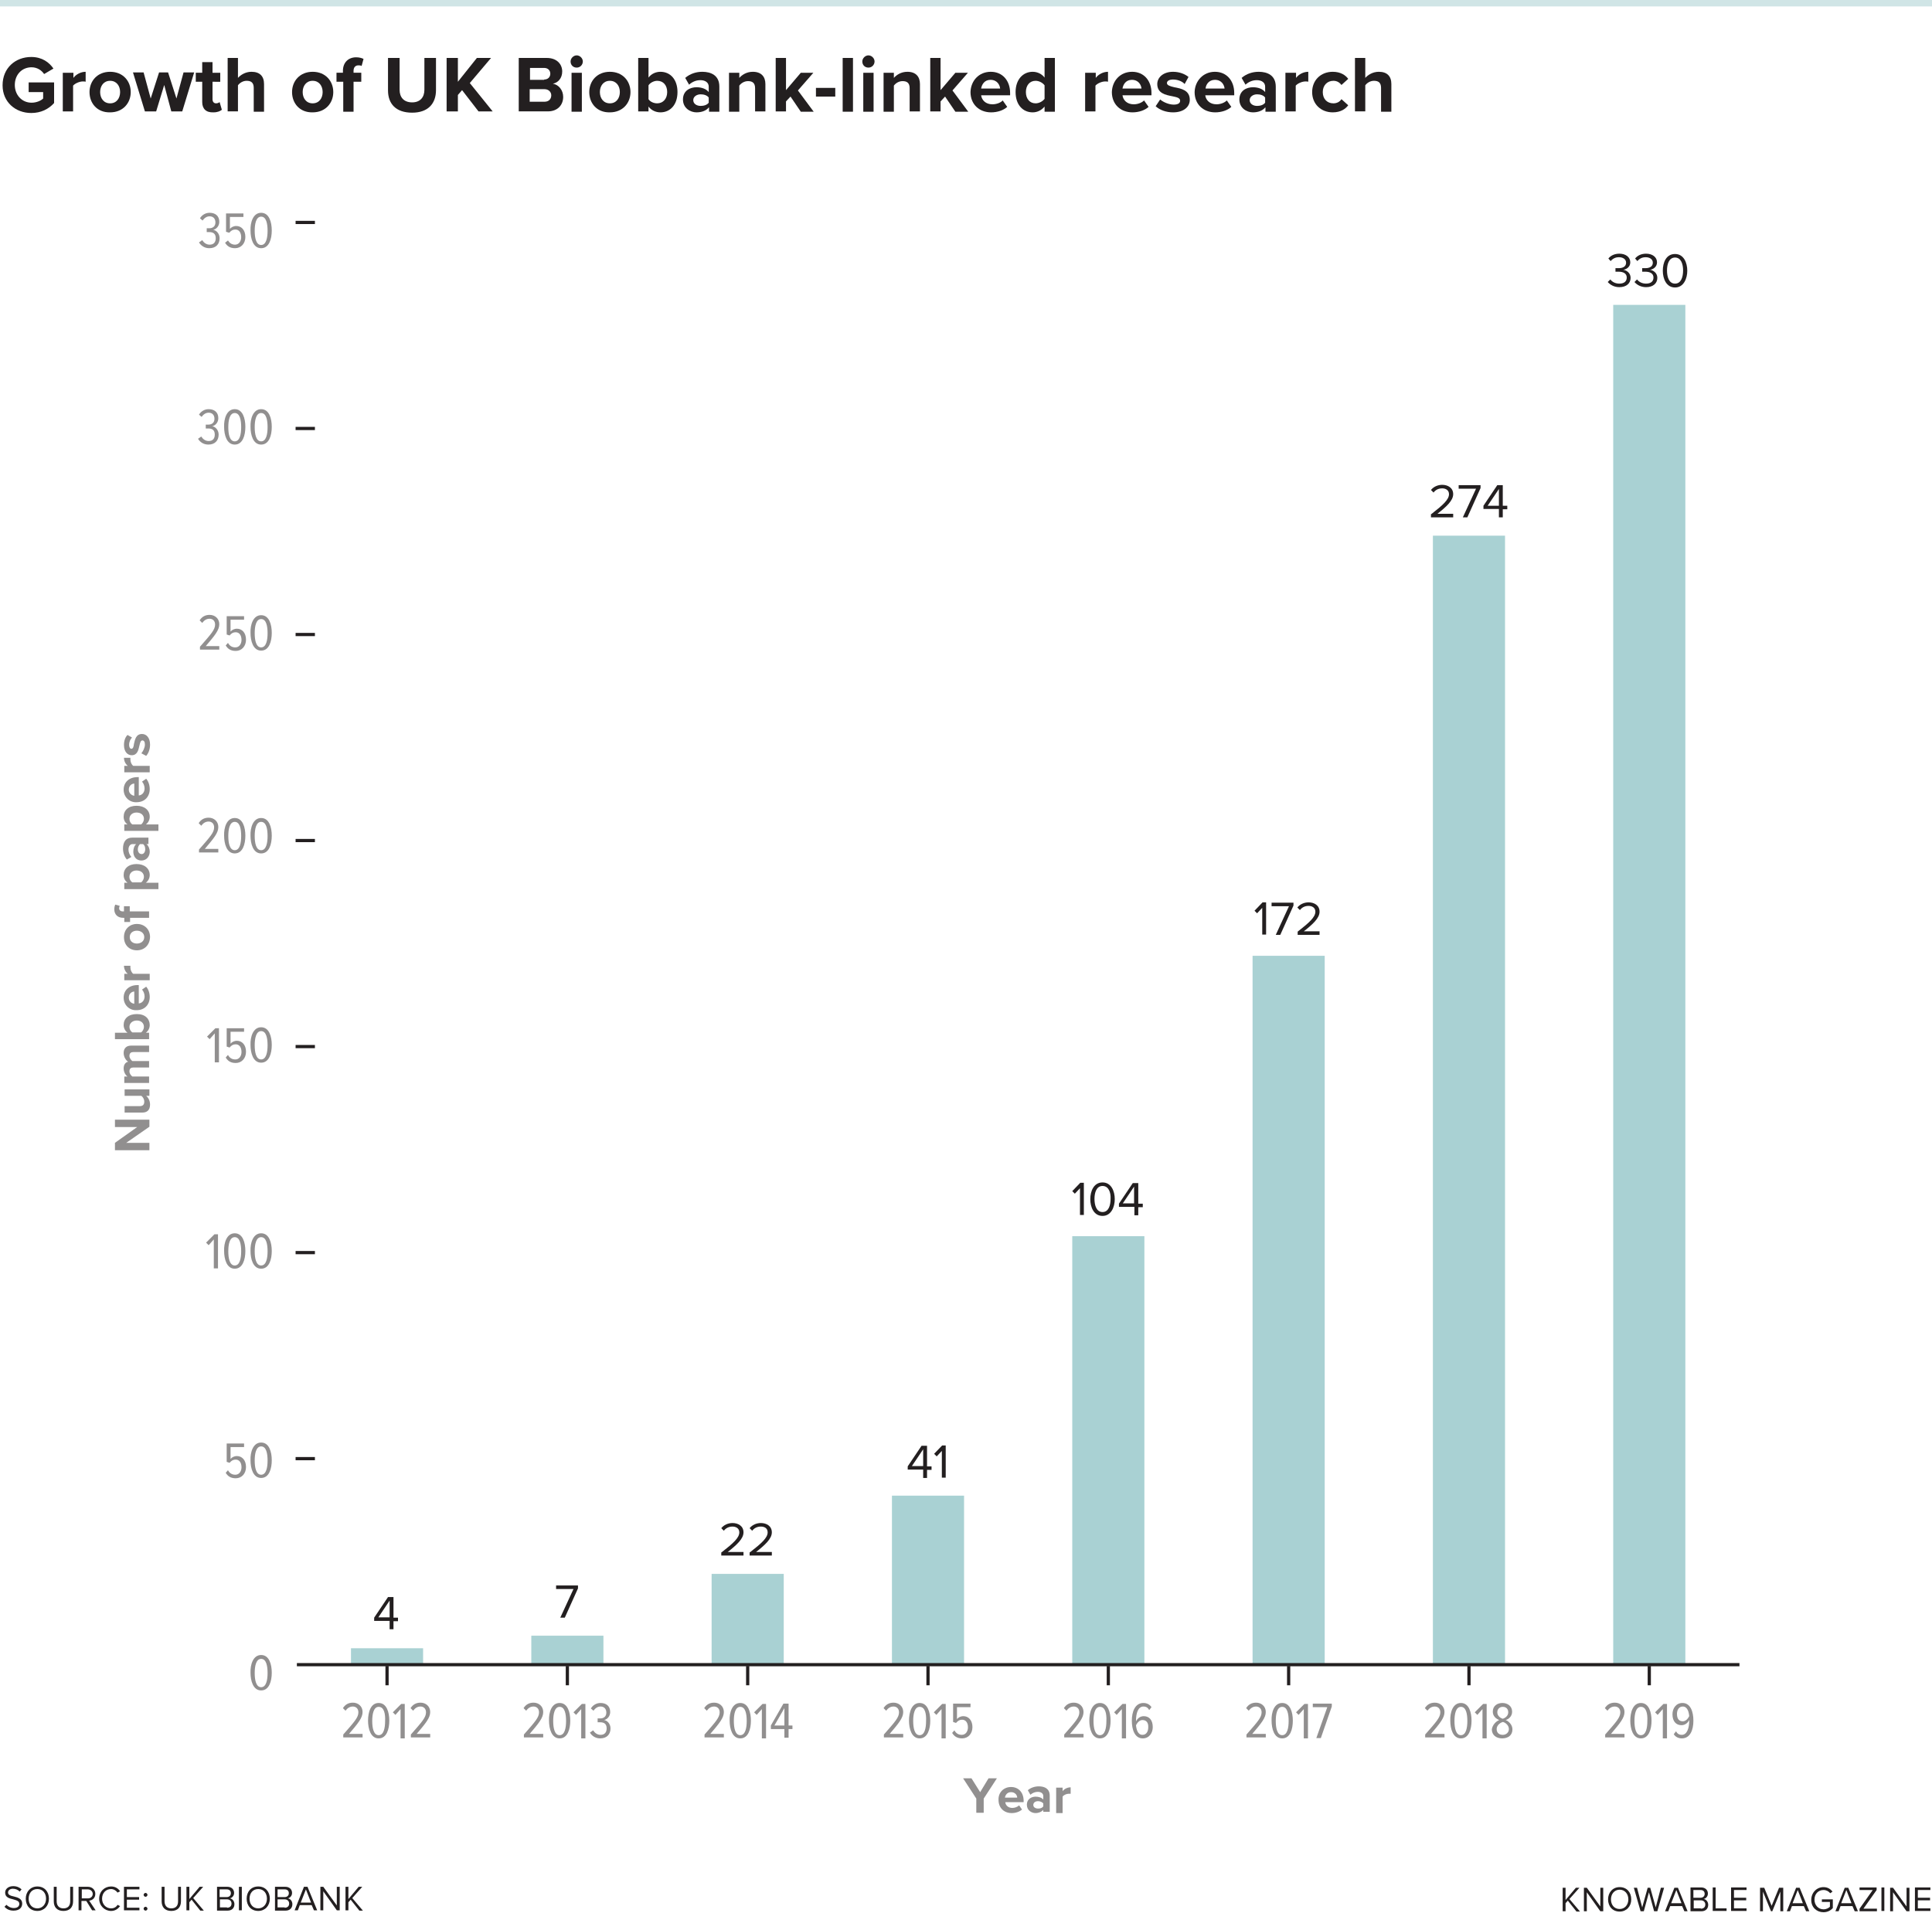 <?xml version="1.0" encoding="utf-8"?>
<!-- Generator: Adobe Illustrator 23.0.4, SVG Export Plug-In . SVG Version: 6.00 Build 0)  -->
<svg version="1.1" xmlns="http://www.w3.org/2000/svg" xmlns:xlink="http://www.w3.org/1999/xlink" x="0px" y="0px"
	 viewBox="0 0 600 594.2" style="enable-background:new 0 0 600 594.2;" xml:space="preserve">
<style type="text/css">
	.st0{fill:none;stroke:#231F20;stroke-miterlimit:10;}
	.st1{fill:#A9D1D3;}
	.st2{fill:#231F20;}
	.st3{fill:none;stroke:#D0E5E6;stroke-width:2;stroke-miterlimit:10;}
	.st4{fill:#918F8F;}
</style>
<g id="image">
	<g>
		<line class="st0" x1="120.2" y1="523.5" x2="120.2" y2="517.5"/>
		<line class="st0" x1="176.2" y1="523.5" x2="176.2" y2="517.5"/>
		<line class="st0" x1="232.2" y1="523.5" x2="232.2" y2="517.5"/>
		<line class="st0" x1="288.2" y1="523.5" x2="288.2" y2="517.5"/>
		<line class="st0" x1="344.2" y1="523.5" x2="344.2" y2="517.5"/>
		<line class="st0" x1="400.2" y1="523.5" x2="400.2" y2="517.5"/>
		<line class="st0" x1="456.2" y1="523.5" x2="456.2" y2="517.5"/>
		<line class="st0" x1="512.2" y1="523.5" x2="512.2" y2="517.5"/>
	</g>
	<g>
		<line class="st0" x1="91.8" y1="453.1" x2="97.8" y2="453.1"/>
		<line class="st0" x1="91.8" y1="389.1" x2="97.8" y2="389.1"/>
		<line class="st0" x1="91.8" y1="325.1" x2="97.8" y2="325.1"/>
		<line class="st0" x1="91.8" y1="261.1" x2="97.8" y2="261.1"/>
		<line class="st0" x1="91.8" y1="197.1" x2="97.8" y2="197.1"/>
		<line class="st0" x1="91.8" y1="133.1" x2="97.8" y2="133.1"/>
		<line class="st0" x1="91.8" y1="69.1" x2="97.8" y2="69.1"/>
	</g>
	<rect x="109" y="512" class="st1" width="22.4" height="5.1"/>
	<rect x="165" y="508.1" class="st1" width="22.4" height="9"/>
	<rect x="221" y="488.9" class="st1" width="22.4" height="28.2"/>
	<rect x="277" y="464.6" class="st1" width="22.4" height="52.5"/>
	<rect x="333" y="384" class="st1" width="22.4" height="133.1"/>
	<rect x="389" y="296.9" class="st1" width="22.4" height="220.2"/>
	<rect x="445" y="166.4" class="st1" width="22.4" height="350.7"/>
	<rect x="501" y="94.7" class="st1" width="22.4" height="422.4"/>
	<line class="st0" x1="92.2" y1="517.1" x2="540.2" y2="517.1"/>
</g>
<g id="text">
	<g>
		<path class="st2" d="M9.7,17.7c3.4,0,5.6,1.7,6.9,3.6L13.7,23c-0.8-1.2-2.2-2.1-3.9-2.1c-3,0-5.2,2.3-5.2,5.5
			c0,3.1,2.2,5.5,5.2,5.5c1.5,0,2.9-0.6,3.6-1.3v-2H8.9v-3h7.9v6.4c-1.7,1.9-4.1,3.1-7.1,3.1c-4.9,0-8.9-3.4-8.9-8.6
			C0.8,21.1,4.8,17.7,9.7,17.7z"/>
		<path class="st2" d="M19.6,22.6h3.2v1.6c0.8-1.1,2.3-1.9,3.8-1.9v3.1c-0.2-0.1-0.5-0.1-0.9-0.1c-1,0-2.4,0.6-3,1.3v8h-3.2V22.6z"
			/>
		<path class="st2" d="M27.8,28.6c0-3.4,2.4-6.3,6.4-6.3c4,0,6.4,2.9,6.4,6.3c0,3.4-2.4,6.3-6.4,6.3C30.2,35,27.8,32.1,27.8,28.6z
			 M37.3,28.6c0-1.9-1.1-3.5-3.1-3.5s-3.1,1.6-3.1,3.5c0,1.9,1.1,3.5,3.1,3.5S37.3,30.5,37.3,28.6z"/>
		<path class="st2" d="M51,26.4l-2.5,8.2H45l-3.7-12.1h3.3l2.2,8.1l2.6-8.1h2.8l2.6,8.1l2.2-8.1h3.3l-3.7,12.1h-3.4L51,26.4z"/>
		<path class="st2" d="M62.8,31.7v-6.3h-2v-2.8h2v-3.3H66v3.3h2.4v2.8H66v5.4c0,0.8,0.4,1.3,1.1,1.3c0.5,0,0.9-0.2,1.1-0.4l0.7,2.4
			c-0.5,0.4-1.3,0.8-2.6,0.8C64,35,62.8,33.8,62.8,31.7z"/>
		<path class="st2" d="M78.8,27.3c0-1.7-0.9-2.2-2.2-2.2c-1.2,0-2.2,0.7-2.7,1.4v8.1h-3.2V18h3.2v6.2c0.8-0.9,2.3-1.9,4.2-1.9
			c2.6,0,3.9,1.4,3.9,3.8v8.6h-3.2V27.3z"/>
		<path class="st2" d="M90.7,28.6c0-3.4,2.4-6.3,6.4-6.3c4,0,6.4,2.9,6.4,6.3c0,3.4-2.4,6.3-6.4,6.3C93.1,35,90.7,32.1,90.7,28.6z
			 M100.2,28.6c0-1.9-1.1-3.5-3.1-3.5c-2,0-3.1,1.6-3.1,3.5c0,1.9,1.1,3.5,3.1,3.5C99.1,32.1,100.2,30.5,100.2,28.6z"/>
		<path class="st2" d="M106.5,25.4h-2v-2.8h2v-0.6c0-2.6,1.7-4.2,4.1-4.2c0.9,0,1.7,0.2,2.3,0.5l-0.6,2.2c-0.3-0.2-0.6-0.2-1-0.2
			c-0.9,0-1.5,0.6-1.5,1.7v0.6h2.4v2.8h-2.4v9.3h-3.2V25.4z"/>
		<path class="st2" d="M120.5,18h3.6v9.9c0,2.3,1.3,3.9,3.9,3.9c2.5,0,3.8-1.6,3.8-3.9V18h3.6v10c0,4.1-2.4,7-7.4,7
			c-5.1,0-7.5-2.8-7.5-6.9V18z"/>
		<path class="st2" d="M143.5,28l-1.3,1.5v5.1h-3.5V18h3.5v7.4l5.9-7.4h4.4l-6.6,7.8l7.1,8.8h-4.4L143.5,28z"/>
		<path class="st2" d="M161,18h8.8c3.2,0,4.8,2,4.8,4.2c0,2.1-1.3,3.5-2.9,3.8c1.8,0.3,3.2,2,3.2,4.1c0,2.5-1.7,4.5-4.8,4.5h-9V18z
			 M169,24.7c1.2,0,1.9-0.8,1.9-1.8c0-1-0.7-1.8-1.9-1.8h-4.4v3.7H169z M169.1,31.6c1.3,0,2.1-0.8,2.1-2c0-1-0.8-1.9-2.1-1.9h-4.6
			v3.9H169.1z"/>
		<path class="st2" d="M177.2,19.1c0-1,0.9-1.9,1.9-1.9c1,0,1.9,0.9,1.9,1.9c0,1-0.8,1.9-1.9,1.9C178,21,177.2,20.2,177.2,19.1z
			 M177.5,22.6h3.2v12.1h-3.2V22.6z"/>
		<path class="st2" d="M183,28.6c0-3.4,2.4-6.3,6.4-6.3c4,0,6.4,2.9,6.4,6.3c0,3.4-2.4,6.3-6.4,6.3C185.4,35,183,32.1,183,28.6z
			 M192.5,28.6c0-1.9-1.1-3.5-3.1-3.5s-3.1,1.6-3.1,3.5c0,1.9,1.1,3.5,3.1,3.5S192.5,30.5,192.5,28.6z"/>
		<path class="st2" d="M198.2,18h3.2v6.1c0.9-1.2,2.3-1.8,3.7-1.8c3.1,0,5.3,2.4,5.3,6.3c0,4-2.3,6.3-5.3,6.3
			c-1.4,0-2.8-0.6-3.7-1.8v1.5h-3.2V18z M204.1,32.1c1.8,0,3.1-1.4,3.1-3.5s-1.2-3.5-3.1-3.5c-1,0-2.2,0.6-2.7,1.4v4.3
			C201.9,31.6,203,32.1,204.1,32.1z"/>
		<path class="st2" d="M220.1,33.4c-0.8,1-2.2,1.5-3.8,1.5c-1.9,0-4.2-1.3-4.2-4c0-2.8,2.3-3.8,4.2-3.8c1.6,0,3,0.5,3.8,1.5v-1.7
			c0-1.2-1-2-2.6-2c-1.3,0-2.5,0.5-3.5,1.4l-1.2-2.1c1.5-1.3,3.4-1.9,5.3-1.9c2.7,0,5.3,1.1,5.3,4.6v7.8h-3.2V33.4z M220.1,30.3
			c-0.5-0.7-1.5-1-2.5-1c-1.2,0-2.3,0.7-2.3,1.8c0,1.1,1,1.8,2.3,1.8c1,0,2-0.3,2.5-1V30.3z"/>
		<path class="st2" d="M234.5,27.4c0-1.7-0.9-2.2-2.2-2.2c-1.2,0-2.2,0.7-2.7,1.4v8.1h-3.2V22.6h3.2v1.6c0.8-0.9,2.2-1.9,4.2-1.9
			c2.6,0,3.9,1.5,3.9,3.8v8.5h-3.2V27.4z"/>
		<path class="st2" d="M245.5,30l-1.4,1.5v3.1h-3.2V18h3.2v10l4.6-5.4h3.9l-4.8,5.5l4.9,6.6h-4L245.5,30z"/>
		<path class="st2" d="M253.4,27.3h6V30h-6V27.3z"/>
		<path class="st2" d="M261.7,18h3.2v16.7h-3.2V18z"/>
		<path class="st2" d="M267.8,19.1c0-1,0.9-1.9,1.9-1.9c1,0,1.9,0.9,1.9,1.9c0,1-0.8,1.9-1.9,1.9C268.6,21,267.8,20.2,267.8,19.1z
			 M268.1,22.6h3.2v12.1h-3.2V22.6z"/>
		<path class="st2" d="M282.5,27.4c0-1.7-0.9-2.2-2.2-2.2c-1.2,0-2.2,0.7-2.7,1.4v8.1h-3.2V22.6h3.2v1.6c0.8-0.9,2.2-1.9,4.2-1.9
			c2.6,0,3.9,1.5,3.9,3.8v8.5h-3.2V27.4z"/>
		<path class="st2" d="M293.5,30l-1.4,1.5v3.1h-3.2V18h3.2v10l4.6-5.4h3.9l-4.8,5.5l4.9,6.6h-4L293.5,30z"/>
		<path class="st2" d="M307.7,22.3c3.6,0,6,2.7,6,6.6v0.7h-9c0.2,1.5,1.4,2.8,3.5,2.8c1.1,0,2.5-0.4,3.2-1.2l1.4,2
			c-1.2,1.1-3.1,1.7-5,1.7c-3.7,0-6.4-2.5-6.4-6.3C301.5,25.1,304,22.3,307.7,22.3z M304.7,27.5h5.9c-0.1-1.1-0.9-2.7-3-2.7
			C305.7,24.8,304.9,26.3,304.7,27.5z"/>
		<path class="st2" d="M324.4,33.1c-1,1.2-2.3,1.8-3.7,1.8c-3,0-5.3-2.3-5.3-6.3c0-3.9,2.3-6.3,5.3-6.3c1.4,0,2.8,0.6,3.7,1.8V18
			h3.2v16.7h-3.2V33.1z M324.4,26.5c-0.6-0.8-1.7-1.4-2.8-1.4c-1.8,0-3,1.4-3,3.5c0,2.1,1.2,3.5,3,3.5c1.1,0,2.2-0.6,2.8-1.4V26.5z"
			/>
		<path class="st2" d="M337.1,22.6h3.2v1.6c0.8-1.1,2.3-1.9,3.8-1.9v3.1c-0.2-0.1-0.5-0.1-0.9-0.1c-1,0-2.4,0.6-3,1.3v8h-3.2V22.6z"
			/>
		<path class="st2" d="M351.6,22.3c3.6,0,6,2.7,6,6.6v0.7h-9c0.2,1.5,1.4,2.8,3.5,2.8c1.1,0,2.4-0.4,3.2-1.2l1.4,2
			c-1.2,1.1-3.1,1.7-5,1.7c-3.7,0-6.4-2.5-6.4-6.3C345.4,25.1,347.9,22.3,351.6,22.3z M348.6,27.5h5.9c-0.1-1.1-0.9-2.7-3-2.7
			C349.6,24.8,348.8,26.3,348.6,27.5z"/>
		<path class="st2" d="M360.3,30.9c0.9,0.8,2.7,1.6,4.2,1.6c1.4,0,2-0.5,2-1.2c0-0.9-1-1.1-2.4-1.4c-2.1-0.4-4.7-0.9-4.7-3.8
			c0-2,1.8-3.8,4.9-3.8c2,0,3.7,0.7,4.8,1.6l-1.2,2.2c-0.7-0.8-2.1-1.4-3.6-1.4c-1.1,0-1.9,0.4-1.9,1.1c0,0.7,1,1,2.3,1.3
			c2.1,0.4,4.8,0.9,4.8,3.9c0,2.2-1.9,3.9-5.2,3.9c-2.1,0-4.1-0.7-5.4-1.9L360.3,30.9z"/>
		<path class="st2" d="M377.3,22.3c3.6,0,6,2.7,6,6.6v0.7h-9c0.2,1.5,1.4,2.8,3.5,2.8c1.1,0,2.4-0.4,3.2-1.2l1.4,2
			c-1.2,1.1-3.1,1.7-5,1.7c-3.7,0-6.4-2.5-6.4-6.3C371.1,25.1,373.7,22.3,377.3,22.3z M374.4,27.5h5.9c-0.1-1.1-0.9-2.7-3-2.7
			C375.4,24.8,374.5,26.3,374.4,27.5z"/>
		<path class="st2" d="M392.9,33.4c-0.8,1-2.2,1.5-3.8,1.5c-1.9,0-4.2-1.3-4.2-4c0-2.8,2.3-3.8,4.2-3.8c1.6,0,3,0.5,3.8,1.5v-1.7
			c0-1.2-1-2-2.6-2c-1.3,0-2.5,0.5-3.5,1.4l-1.2-2.1c1.5-1.3,3.4-1.9,5.3-1.9c2.7,0,5.3,1.1,5.3,4.6v7.8h-3.2V33.4z M392.9,30.3
			c-0.5-0.7-1.5-1-2.5-1c-1.2,0-2.3,0.7-2.3,1.8c0,1.1,1,1.8,2.3,1.8c1,0,2-0.3,2.5-1V30.3z"/>
		<path class="st2" d="M399.3,22.6h3.2v1.6c0.8-1.1,2.3-1.9,3.8-1.9v3.1c-0.2-0.1-0.5-0.1-0.9-0.1c-1,0-2.4,0.6-3,1.3v8h-3.2V22.6z"
			/>
		<path class="st2" d="M413.9,22.3c2.5,0,4,1.1,4.8,2.2l-2.1,1.9c-0.6-0.8-1.4-1.3-2.5-1.3c-1.9,0-3.3,1.4-3.3,3.5
			c0,2.1,1.3,3.5,3.3,3.5c1.1,0,2-0.5,2.5-1.3l2.1,1.9c-0.8,1.1-2.3,2.2-4.8,2.2c-3.7,0-6.4-2.6-6.4-6.3
			C407.5,24.9,410.2,22.3,413.9,22.3z"/>
		<path class="st2" d="M428.9,27.3c0-1.7-0.9-2.2-2.2-2.2c-1.2,0-2.2,0.7-2.7,1.4v8.1h-3.2V18h3.2v6.2c0.8-0.9,2.3-1.9,4.2-1.9
			c2.6,0,3.9,1.4,3.9,3.8v8.6h-3.2V27.3z"/>
	</g>
	<line class="st3" x1="0" y1="1" x2="600" y2="1"/>
	<g>
		<path class="st2" d="M486.9,590.4l-0.7,0.8v2.5h-0.9v-7.3h0.9v3.8l3.2-3.8h1.1l-3.1,3.5l3.3,3.9h-1.1L486.9,590.4z"/>
		<path class="st2" d="M492.8,587.8v5.9h-0.9v-7.3h0.9l4.2,5.8v-5.8h0.9v7.3h-0.9L492.8,587.8z"/>
		<path class="st2" d="M503,586.2c2.2,0,3.6,1.6,3.6,3.8c0,2.2-1.5,3.8-3.6,3.8c-2.2,0-3.6-1.6-3.6-3.8
			C499.4,587.9,500.8,586.2,503,586.2z M503,587c-1.6,0-2.7,1.3-2.7,3c0,1.7,1,3,2.7,3c1.6,0,2.7-1.3,2.7-3
			C505.7,588.3,504.6,587,503,587z"/>
		<path class="st2" d="M512.1,587.8l-1.6,5.9h-1l-2.1-7.3h1l1.6,6.1l1.7-6.1h0.8l1.7,6.1l1.6-6.1h1l-2.1,7.3h-1L512.1,587.8z"/>
		<path class="st2" d="M522.4,592.1h-3.7l-0.6,1.6h-1l2.9-7.3h1.1l3,7.3h-1L522.4,592.1z M519,591.2h3.2l-1.6-4.1L519,591.2z"/>
		<path class="st2" d="M525,586.3h3.3c1.3,0,2.1,0.8,2.1,1.9c0,0.9-0.6,1.5-1.3,1.7c0.8,0.1,1.4,0.9,1.4,1.8c0,1.2-0.8,2-2.1,2H525
			V586.3z M528.1,589.5c0.8,0,1.3-0.5,1.3-1.2c0-0.7-0.4-1.2-1.3-1.2h-2.2v2.4H528.1z M528.2,592.9c0.9,0,1.4-0.5,1.4-1.3
			c0-0.7-0.5-1.3-1.4-1.3h-2.2v2.5H528.2z"/>
		<path class="st2" d="M531.9,586.3h0.9v6.5h3.4v0.8h-4.3V586.3z"/>
		<path class="st2" d="M537.6,586.3h4.8v0.8h-3.9v2.4h3.8v0.8h-3.8v2.5h3.9v0.8h-4.8V586.3z"/>
		<path class="st2" d="M552.9,587.6l-2.5,6.1h-0.4l-2.5-6.1v6.1h-0.9v-7.3h1.3l2.3,5.6l2.3-5.6h1.3v7.3h-0.9V587.6z"/>
		<path class="st2" d="M560.2,592.1h-3.7l-0.6,1.6h-1l2.9-7.3h1.1l3,7.3h-1L560.2,592.1z M556.7,591.2h3.2l-1.6-4.1L556.7,591.2z"/>
		<path class="st2" d="M566.3,586.2c1.3,0,2.2,0.6,2.8,1.4l-0.7,0.5c-0.5-0.6-1.2-1-2.1-1c-1.6,0-2.8,1.2-2.8,3c0,1.7,1.2,3,2.8,3
			c0.9,0,1.6-0.4,2-0.8v-1.5h-2.5v-0.8h3.4v2.7c-0.7,0.8-1.7,1.3-2.9,1.3c-2.1,0-3.8-1.5-3.8-3.8S564.2,586.2,566.3,586.2z"/>
		<path class="st2" d="M575.3,592.1h-3.7l-0.6,1.6h-1l2.9-7.3h1.1l3,7.3h-1L575.3,592.1z M571.8,591.2h3.2l-1.6-4.1L571.8,591.2z"/>
		<path class="st2" d="M577.5,592.9l4.1-5.8h-4.1v-0.8h5.3v0.8l-4.1,5.8h4.2v0.8h-5.4V592.9z"/>
		<path class="st2" d="M584.3,586.3h0.9v7.3h-0.9V586.3z"/>
		<path class="st2" d="M587.9,587.8v5.9h-0.9v-7.3h0.9l4.2,5.8v-5.8h0.9v7.3h-0.9L587.9,587.8z"/>
		<path class="st2" d="M594.7,586.3h4.8v0.8h-3.9v2.4h3.8v0.8h-3.8v2.5h3.9v0.8h-4.8V586.3z"/>
	</g>
	<g>
		<path class="st2" d="M2,591.7c0.5,0.5,1.3,1,2.3,1c1.3,0,1.7-0.7,1.7-1.3c0-0.9-0.9-1.1-1.9-1.4c-1.2-0.3-2.5-0.6-2.5-2.1
			c0-1.2,1.1-2,2.5-2c1.1,0,2,0.4,2.6,1l-0.6,0.7c-0.5-0.6-1.3-0.9-2.1-0.9c-0.9,0-1.5,0.5-1.5,1.2c0,0.7,0.8,1,1.8,1.2
			c1.2,0.3,2.6,0.7,2.6,2.2c0,1.1-0.7,2.2-2.7,2.2c-1.3,0-2.2-0.5-2.8-1.2L2,591.7z"/>
		<path class="st2" d="M11.6,586c2.2,0,3.6,1.6,3.6,3.8c0,2.2-1.5,3.8-3.6,3.8c-2.2,0-3.6-1.6-3.6-3.8C8,587.6,9.5,586,11.6,586z
			 M11.6,586.8c-1.7,0-2.7,1.3-2.7,3c0,1.7,1,3,2.7,3c1.6,0,2.7-1.3,2.7-3C14.3,588.1,13.3,586.8,11.6,586.8z"/>
		<path class="st2" d="M16.7,586.1h0.9v4.5c0,1.3,0.7,2.2,2.1,2.2s2.1-0.8,2.1-2.2v-4.5h0.9v4.5c0,1.8-1,3-3,3s-3-1.2-3-3V586.1z"/>
		<path class="st2" d="M26.8,590.5h-1.5v2.9h-0.9v-7.3h2.9c1.3,0,2.3,0.9,2.3,2.2c0,1.3-0.9,2-1.9,2.1l2,3h-1.1L26.8,590.5z
			 M27.3,586.9h-1.9v2.8h1.9c0.9,0,1.5-0.6,1.5-1.4S28.1,586.9,27.3,586.9z"/>
		<path class="st2" d="M30.8,589.8c0-2.3,1.7-3.8,3.7-3.8c1.3,0,2.2,0.6,2.8,1.5l-0.8,0.4c-0.4-0.6-1.2-1.1-2-1.1
			c-1.6,0-2.8,1.2-2.8,3c0,1.7,1.2,3,2.8,3c0.9,0,1.6-0.4,2-1.1l0.8,0.4c-0.6,0.8-1.5,1.5-2.8,1.5C32.5,593.6,30.8,592,30.8,589.8z"
			/>
		<path class="st2" d="M38.5,586.1h4.8v0.8h-3.9v2.4h3.8v0.8h-3.8v2.5h3.9v0.8h-4.8V586.1z"/>
		<path class="st2" d="M45.2,588c0.3,0,0.6,0.3,0.6,0.6s-0.3,0.6-0.6,0.6s-0.6-0.3-0.6-0.6S44.9,588,45.2,588z M45.2,592.3
			c0.3,0,0.6,0.3,0.6,0.6s-0.3,0.6-0.6,0.6s-0.6-0.3-0.6-0.6S44.9,592.3,45.2,592.3z"/>
		<path class="st2" d="M50.2,586.1h0.9v4.5c0,1.3,0.7,2.2,2.1,2.2s2.1-0.8,2.1-2.2v-4.5h0.9v4.5c0,1.8-1,3-3,3s-3-1.2-3-3V586.1z"/>
		<path class="st2" d="M59.5,590.1l-0.7,0.8v2.5h-0.9v-7.3h0.9v3.8l3.2-3.8h1.1l-3.1,3.5l3.3,3.9h-1.1L59.5,590.1z"/>
		<path class="st2" d="M67.3,586.1h3.3c1.3,0,2.1,0.8,2.1,1.9c0,0.9-0.6,1.5-1.3,1.7c0.8,0.1,1.4,0.9,1.4,1.8c0,1.2-0.8,2-2.1,2
			h-3.3V586.1z M70.4,589.3c0.8,0,1.3-0.5,1.3-1.2c0-0.7-0.4-1.2-1.3-1.2h-2.2v2.4H70.4z M70.5,592.6c0.9,0,1.4-0.5,1.4-1.3
			c0-0.7-0.5-1.3-1.4-1.3h-2.2v2.5H70.5z"/>
		<path class="st2" d="M74.2,586.1h0.9v7.3h-0.9V586.1z"/>
		<path class="st2" d="M80.2,586c2.2,0,3.6,1.6,3.6,3.8c0,2.2-1.5,3.8-3.6,3.8c-2.2,0-3.6-1.6-3.6-3.8C76.6,587.6,78,586,80.2,586z
			 M80.2,586.8c-1.7,0-2.7,1.3-2.7,3c0,1.7,1,3,2.7,3c1.6,0,2.7-1.3,2.7-3C82.9,588.1,81.9,586.8,80.2,586.8z"/>
		<path class="st2" d="M85.3,586.1h3.3c1.3,0,2.1,0.8,2.1,1.9c0,0.9-0.6,1.5-1.3,1.7c0.8,0.1,1.4,0.9,1.4,1.8c0,1.2-0.8,2-2.1,2
			h-3.3V586.1z M88.4,589.3c0.8,0,1.3-0.5,1.3-1.2c0-0.7-0.4-1.2-1.3-1.2h-2.2v2.4H88.4z M88.4,592.6c0.9,0,1.4-0.5,1.4-1.3
			c0-0.7-0.5-1.3-1.4-1.3h-2.2v2.5H88.4z"/>
		<path class="st2" d="M96.8,591.8h-3.7l-0.6,1.6h-1l2.9-7.3h1.1l3,7.3h-1L96.8,591.8z M93.4,591h3.2l-1.6-4.1L93.4,591z"/>
		<path class="st2" d="M100.4,587.5v5.9h-0.9v-7.3h0.9l4.2,5.8v-5.8h0.9v7.3h-0.9L100.4,587.5z"/>
		<path class="st2" d="M108.9,590.1l-0.7,0.8v2.5h-0.9v-7.3h0.9v3.8l3.2-3.8h1.1l-3.1,3.5l3.3,3.9h-1.1L108.9,590.1z"/>
	</g>
	<g>
		<path class="st4" d="M81.1,514.1c2.5,0,3.3,2.9,3.3,5.5c0,2.6-0.8,5.5-3.3,5.5s-3.3-3-3.3-5.5C77.7,517.1,78.6,514.1,81.1,514.1z
			 M81.1,515.3c-1.6,0-2,2.3-2,4.4c0,2.1,0.4,4.4,2,4.4s2-2.3,2-4.4C83.1,517.5,82.7,515.3,81.1,515.3z"/>
	</g>
	<g>
		<path class="st4" d="M70.8,456.7c0.5,0.9,1.2,1.4,2.3,1.4c1.2,0,1.9-1.1,1.9-2.3c0-1.5-0.7-2.4-1.8-2.4c-0.8,0-1.3,0.3-1.9,1
			l-0.9-0.3v-5.7h5.4v1.1h-4.2v3.7c0.4-0.5,1.1-0.9,2-0.9c1.5,0,2.8,1.2,2.8,3.4c0,2-1.3,3.5-3.2,3.5c-1.6,0-2.5-0.7-3.1-1.7
			L70.8,456.7z"/>
		<path class="st4" d="M81.1,448.1c2.5,0,3.3,2.9,3.3,5.5c0,2.6-0.8,5.5-3.3,5.5s-3.3-3-3.3-5.5C77.7,451.1,78.6,448.1,81.1,448.1z
			 M81.1,449.3c-1.6,0-2,2.3-2,4.4c0,2.1,0.4,4.4,2,4.4s2-2.3,2-4.4C83.1,451.5,82.7,449.3,81.1,449.3z"/>
	</g>
	<g>
		<path class="st4" d="M66.4,385l-1.6,1.8l-0.8-0.8l2.6-2.6h1.1V394h-1.3V385z"/>
		<path class="st4" d="M72.9,383.1c2.5,0,3.3,2.9,3.3,5.5c0,2.6-0.8,5.5-3.3,5.5s-3.3-3-3.3-5.5C69.5,386.1,70.4,383.1,72.9,383.1z
			 M72.9,384.3c-1.6,0-2,2.3-2,4.4c0,2.1,0.4,4.4,2,4.4s2-2.3,2-4.4C74.9,386.5,74.5,384.3,72.9,384.3z"/>
		<path class="st4" d="M81.1,383.1c2.5,0,3.3,2.9,3.3,5.5c0,2.6-0.8,5.5-3.3,5.5s-3.3-3-3.3-5.5C77.7,386.1,78.6,383.1,81.1,383.1z
			 M81.1,384.3c-1.6,0-2,2.3-2,4.4c0,2.1,0.4,4.4,2,4.4s2-2.3,2-4.4C83.1,386.5,82.7,384.3,81.1,384.3z"/>
	</g>
	<g>
		<path class="st4" d="M66.7,321l-1.6,1.8l-0.8-0.8l2.6-2.6H68V330h-1.3V321z"/>
		<path class="st4" d="M70.8,327.7c0.5,0.9,1.2,1.4,2.3,1.4c1.2,0,1.9-1.1,1.9-2.3c0-1.5-0.7-2.4-1.8-2.4c-0.8,0-1.3,0.3-1.9,1
			l-0.9-0.3v-5.7h5.4v1.1h-4.2v3.7c0.4-0.5,1.1-0.9,2-0.9c1.5,0,2.8,1.2,2.8,3.4c0,2-1.3,3.5-3.2,3.5c-1.6,0-2.5-0.7-3.1-1.7
			L70.8,327.7z"/>
		<path class="st4" d="M81.1,319.1c2.5,0,3.3,2.9,3.3,5.5c0,2.6-0.8,5.5-3.3,5.5s-3.3-3-3.3-5.5C77.7,322.1,78.6,319.1,81.1,319.1z
			 M81.1,320.3c-1.6,0-2,2.3-2,4.4c0,2.1,0.4,4.4,2,4.4s2-2.3,2-4.4C83.1,322.5,82.7,320.3,81.1,320.3z"/>
	</g>
	<g>
		<path class="st4" d="M61.8,263.9c3.5-4,4.7-5.3,4.7-6.9c0-1.2-0.8-1.8-1.7-1.8c-1,0-1.7,0.5-2.3,1.3l-0.8-0.8
			c0.7-1.1,1.7-1.7,3.1-1.7c1.6,0,3,1.1,3,2.9c0,1.8-1.3,3.4-4.2,6.8h4.2v1.1h-6V263.9z"/>
		<path class="st4" d="M72.9,254.1c2.5,0,3.3,2.9,3.3,5.5c0,2.6-0.8,5.5-3.3,5.5s-3.3-3-3.3-5.5C69.5,257.1,70.4,254.1,72.9,254.1z
			 M72.9,255.3c-1.6,0-2,2.3-2,4.4c0,2.1,0.4,4.4,2,4.4s2-2.3,2-4.4C74.9,257.5,74.5,255.3,72.9,255.3z"/>
		<path class="st4" d="M81.1,254.1c2.5,0,3.3,2.9,3.3,5.5c0,2.6-0.8,5.5-3.3,5.5s-3.3-3-3.3-5.5C77.7,257.1,78.6,254.1,81.1,254.1z
			 M81.1,255.3c-1.6,0-2,2.3-2,4.4c0,2.1,0.4,4.4,2,4.4s2-2.3,2-4.4C83.1,257.5,82.7,255.3,81.1,255.3z"/>
	</g>
	<g>
		<path class="st4" d="M62.1,200.9c3.5-4,4.7-5.3,4.7-6.9c0-1.2-0.8-1.8-1.7-1.8c-1,0-1.7,0.5-2.3,1.3l-0.8-0.8
			c0.7-1.1,1.7-1.7,3.1-1.7c1.6,0,3,1.1,3,2.9c0,1.8-1.3,3.4-4.2,6.8h4.2v1.1h-6V200.9z"/>
		<path class="st4" d="M70.8,199.7c0.5,0.9,1.2,1.4,2.3,1.4c1.2,0,1.9-1.1,1.9-2.3c0-1.5-0.7-2.4-1.8-2.4c-0.8,0-1.3,0.3-1.9,1
			l-0.9-0.3v-5.7h5.4v1.1h-4.2v3.7c0.4-0.5,1.1-0.9,2-0.9c1.5,0,2.8,1.2,2.8,3.4c0,2-1.3,3.5-3.2,3.5c-1.6,0-2.5-0.7-3.1-1.7
			L70.8,199.7z"/>
		<path class="st4" d="M81.1,191.1c2.5,0,3.3,2.9,3.3,5.5c0,2.6-0.8,5.5-3.3,5.5s-3.3-3-3.3-5.5C77.7,194.1,78.6,191.1,81.1,191.1z
			 M81.1,192.3c-1.6,0-2,2.3-2,4.4c0,2.1,0.4,4.4,2,4.4s2-2.3,2-4.4C83.1,194.5,82.7,192.3,81.1,192.3z"/>
	</g>
	<g>
		<path class="st4" d="M62.5,135.6c0.5,0.8,1.3,1.4,2.3,1.4c1.3,0,1.9-0.8,1.9-2c0-1.5-0.9-1.9-2-1.9c-0.3,0-0.7,0-0.8,0v-1.2
			c0.1,0,0.5,0,0.8,0c1.1,0,1.9-0.6,1.9-1.8c0-1.3-0.8-1.9-1.8-1.9c-0.9,0-1.6,0.5-2.2,1.3l-0.8-0.7c0.6-1,1.7-1.7,3-1.7
			c1.7,0,3,0.9,3,2.8c0,1.3-0.9,2.3-1.9,2.5c0.9,0.1,2,1.1,2,2.6c0,1.8-1.1,3.1-3.2,3.1c-1.5,0-2.6-0.8-3.2-1.8L62.5,135.6z"/>
		<path class="st4" d="M72.9,127.1c2.5,0,3.3,2.9,3.3,5.5c0,2.6-0.8,5.5-3.3,5.5s-3.3-3-3.3-5.5C69.5,130.1,70.4,127.1,72.9,127.1z
			 M72.9,128.3c-1.6,0-2,2.3-2,4.4c0,2.1,0.4,4.4,2,4.4s2-2.3,2-4.4C74.9,130.5,74.5,128.3,72.9,128.3z"/>
		<path class="st4" d="M81.1,127.1c2.5,0,3.3,2.9,3.3,5.5c0,2.6-0.8,5.5-3.3,5.5s-3.3-3-3.3-5.5C77.7,130.1,78.6,127.1,81.1,127.1z
			 M81.1,128.3c-1.6,0-2,2.3-2,4.4c0,2.1,0.4,4.4,2,4.4s2-2.3,2-4.4C83.1,130.5,82.7,128.3,81.1,128.3z"/>
	</g>
	<g>
		<path class="st4" d="M62.8,74.6c0.5,0.8,1.3,1.4,2.3,1.4c1.3,0,1.9-0.8,1.9-2c0-1.5-0.9-1.9-2-1.9c-0.3,0-0.7,0-0.8,0v-1.2
			c0.1,0,0.5,0,0.8,0c1.1,0,1.9-0.6,1.9-1.8c0-1.3-0.8-1.9-1.8-1.9c-0.9,0-1.6,0.5-2.2,1.3l-0.8-0.7c0.6-1,1.7-1.7,3-1.7
			c1.7,0,3,0.9,3,2.8c0,1.3-0.9,2.3-1.9,2.5c0.9,0.1,2,1.1,2,2.6c0,1.8-1.1,3.1-3.2,3.1c-1.5,0-2.6-0.8-3.2-1.8L62.8,74.6z"/>
		<path class="st4" d="M70.8,74.7C71.3,75.5,72,76,73,76c1.2,0,1.9-1.1,1.9-2.3c0-1.5-0.7-2.4-1.8-2.4c-0.8,0-1.3,0.3-1.9,1L70.2,72
			v-5.7h5.4v1.1h-4.2v3.7c0.4-0.5,1.1-0.9,2-0.9c1.5,0,2.8,1.2,2.8,3.4c0,2-1.3,3.5-3.2,3.5c-1.6,0-2.5-0.7-3.1-1.7L70.8,74.7z"/>
		<path class="st4" d="M81.1,66.1c2.5,0,3.3,2.9,3.3,5.5c0,2.6-0.8,5.5-3.3,5.5s-3.3-3-3.3-5.5C77.7,69.1,78.6,66.1,81.1,66.1z
			 M81.1,67.3c-1.6,0-2,2.3-2,4.4c0,2.1,0.4,4.4,2,4.4s2-2.3,2-4.4C83.1,69.5,82.7,67.3,81.1,67.3z"/>
	</g>
	<g>
		<path class="st4" d="M498.5,538.8c3.5-4,4.7-5.3,4.7-6.9c0-1.2-0.8-1.8-1.7-1.8c-1,0-1.7,0.5-2.3,1.3l-0.8-0.8
			c0.7-1.1,1.7-1.7,3.1-1.7c1.6,0,3,1.1,3,2.9c0,1.8-1.3,3.4-4.2,6.8h4.2v1.1h-6V538.8z"/>
		<path class="st4" d="M509.6,529c2.5,0,3.3,2.9,3.3,5.5c0,2.6-0.8,5.5-3.3,5.5s-3.3-3-3.3-5.5C506.3,531.9,507.1,529,509.6,529z
			 M509.6,530.2c-1.6,0-2,2.3-2,4.4c0,2.1,0.4,4.4,2,4.4s2-2.3,2-4.4C511.7,532.4,511.3,530.2,509.6,530.2z"/>
		<path class="st4" d="M516.4,530.9l-1.6,1.8l-0.8-0.8l2.6-2.6h1.1v10.7h-1.3V530.9z"/>
		<path class="st4" d="M520.5,537.8c0.4,0.7,0.9,1.1,1.8,1.1c1.7,0,2.3-2.3,2.3-4.3v-0.3c-0.4,0.8-1.2,1.6-2.4,1.6
			c-1.6,0-2.8-1.1-2.8-3.4c0-1.8,1.1-3.5,3.1-3.5c2.5,0,3.4,2.7,3.4,5.5c0,2.9-1,5.5-3.6,5.5c-1.1,0-2-0.5-2.5-1.3L520.5,537.8z
			 M522.6,530.1c-1.3,0-1.8,1.2-1.8,2.3c0,1.7,0.8,2.3,1.8,2.3c0.9,0,1.6-0.8,2-1.6C524.5,531.9,524.1,530.1,522.6,530.1z"/>
	</g>
	<g>
		<path class="st4" d="M442.6,538.8c3.5-4,4.7-5.3,4.7-6.9c0-1.2-0.8-1.8-1.7-1.8c-1,0-1.7,0.5-2.3,1.3l-0.8-0.8
			c0.7-1.1,1.7-1.7,3.1-1.7c1.6,0,3,1.1,3,2.9c0,1.8-1.3,3.4-4.2,6.8h4.2v1.1h-6V538.8z"/>
		<path class="st4" d="M453.7,529c2.5,0,3.3,2.9,3.3,5.5c0,2.6-0.8,5.5-3.3,5.5s-3.3-3-3.3-5.5C450.3,531.9,451.2,529,453.7,529z
			 M453.7,530.2c-1.6,0-2,2.3-2,4.4c0,2.1,0.4,4.4,2,4.4s2-2.3,2-4.4C455.7,532.4,455.3,530.2,453.7,530.2z"/>
		<path class="st4" d="M460.4,530.9l-1.6,1.8l-0.8-0.8l2.6-2.6h1.1v10.7h-1.3V530.9z"/>
		<path class="st4" d="M465.6,534.3c-1-0.4-2-1.2-2-2.6c0-1.9,1.5-2.7,3-2.7s3,0.9,3,2.7c0,1.4-1,2.3-2,2.6c1,0.4,2.1,1.5,2.1,2.9
			c0,1.8-1.3,2.8-3.2,2.8c-1.9,0-3.2-1.1-3.2-2.8C463.5,535.8,464.6,534.7,465.6,534.3z M466.7,534.9c-0.4,0.1-1.9,0.8-1.9,2.2
			c0,1.2,0.8,1.8,1.9,1.8c1,0,1.9-0.7,1.9-1.8C468.6,535.7,467.1,534.9,466.7,534.9z M466.7,530.2c-1,0-1.7,0.7-1.7,1.7
			c0,1.3,1.3,1.9,1.7,2c0.4-0.1,1.7-0.7,1.7-2C468.4,530.8,467.7,530.2,466.7,530.2z"/>
	</g>
	<g>
		<path class="st4" d="M387.1,538.8c3.5-4,4.7-5.3,4.7-6.9c0-1.2-0.8-1.8-1.7-1.8c-1,0-1.7,0.5-2.3,1.3l-0.8-0.8
			c0.7-1.1,1.7-1.7,3.1-1.7c1.6,0,3,1.1,3,2.9c0,1.8-1.3,3.4-4.2,6.8h4.2v1.1h-6V538.8z"/>
		<path class="st4" d="M398.2,529c2.5,0,3.3,2.9,3.3,5.5c0,2.6-0.8,5.5-3.3,5.5s-3.3-3-3.3-5.5C394.8,531.9,395.7,529,398.2,529z
			 M398.2,530.2c-1.6,0-2,2.3-2,4.4c0,2.1,0.4,4.4,2,4.4s2-2.3,2-4.4C400.2,532.4,399.8,530.2,398.2,530.2z"/>
		<path class="st4" d="M404.9,530.9l-1.6,1.8l-0.8-0.8l2.6-2.6h1.1v10.7h-1.3V530.9z"/>
		<path class="st4" d="M412.2,530.3h-4.5v-1.1h5.9v0.9l-3.4,9.8h-1.4L412.2,530.3z"/>
	</g>
	<g>
		<path class="st4" d="M330.5,538.8c3.5-4,4.7-5.3,4.7-6.9c0-1.2-0.8-1.8-1.7-1.8c-1,0-1.7,0.5-2.3,1.3l-0.8-0.8
			c0.7-1.1,1.7-1.7,3.1-1.7c1.6,0,3,1.1,3,2.9c0,1.8-1.3,3.4-4.2,6.8h4.2v1.1h-6V538.8z"/>
		<path class="st4" d="M341.6,529c2.5,0,3.3,2.9,3.3,5.5c0,2.6-0.8,5.5-3.3,5.5s-3.3-3-3.3-5.5C338.3,531.9,339.1,529,341.6,529z
			 M341.6,530.2c-1.6,0-2,2.3-2,4.4c0,2.1,0.4,4.4,2,4.4s2-2.3,2-4.4C343.7,532.4,343.3,530.2,341.6,530.2z"/>
		<path class="st4" d="M348.4,530.9l-1.6,1.8l-0.8-0.8l2.6-2.6h1.1v10.7h-1.3V530.9z"/>
		<path class="st4" d="M355.1,529c1.1,0,2,0.5,2.5,1.3l-0.7,0.9c-0.4-0.7-0.9-1.1-1.8-1.1c-1.7,0-2.3,2.2-2.3,4.3c0,0.1,0,0.2,0,0.3
			c0.4-0.8,1.2-1.6,2.4-1.6c1.6,0,2.8,1.1,2.8,3.4c0,1.8-1.1,3.5-3.1,3.5c-2.5,0-3.4-2.7-3.4-5.5C351.5,531.7,352.5,529,355.1,529z
			 M354.8,534.3c-0.9,0-1.6,0.8-2,1.6c0.1,1.2,0.5,3,2,3c1.3,0,1.8-1.2,1.8-2.3C356.7,534.9,355.8,534.3,354.8,534.3z"/>
	</g>
	<g>
		<path class="st4" d="M274.5,538.8c3.5-4,4.7-5.3,4.7-6.9c0-1.2-0.8-1.8-1.7-1.8c-1,0-1.7,0.5-2.3,1.3l-0.8-0.8
			c0.7-1.1,1.7-1.7,3.1-1.7c1.6,0,3,1.1,3,2.9c0,1.8-1.3,3.4-4.2,6.8h4.2v1.1h-6V538.8z"/>
		<path class="st4" d="M285.6,529c2.5,0,3.3,2.9,3.3,5.5c0,2.6-0.8,5.5-3.3,5.5s-3.3-3-3.3-5.5C282.3,531.9,283.1,529,285.6,529z
			 M285.6,530.2c-1.6,0-2,2.3-2,4.4c0,2.1,0.4,4.4,2,4.4s2-2.3,2-4.4C287.7,532.4,287.3,530.2,285.6,530.2z"/>
		<path class="st4" d="M292.4,530.9l-1.6,1.8l-0.8-0.8l2.6-2.6h1.1v10.7h-1.3V530.9z"/>
		<path class="st4" d="M296.4,537.5c0.5,0.9,1.2,1.4,2.3,1.4c1.2,0,1.9-1.1,1.9-2.3c0-1.5-0.7-2.4-1.8-2.4c-0.8,0-1.3,0.3-1.9,1
			l-0.9-0.3v-5.7h5.4v1.1h-4.2v3.7c0.4-0.5,1.1-0.9,2-0.9c1.5,0,2.8,1.2,2.8,3.4c0,2-1.3,3.5-3.2,3.5c-1.6,0-2.5-0.7-3.1-1.7
			L296.4,537.5z"/>
	</g>
	<g>
		<path class="st4" d="M218.8,538.8c3.5-4,4.7-5.3,4.7-6.9c0-1.2-0.8-1.8-1.7-1.8c-1,0-1.7,0.5-2.3,1.3l-0.8-0.8
			c0.7-1.1,1.7-1.7,3.1-1.7c1.6,0,3,1.1,3,2.9c0,1.8-1.3,3.4-4.2,6.8h4.2v1.1h-6V538.8z"/>
		<path class="st4" d="M229.9,529c2.5,0,3.3,2.9,3.3,5.5c0,2.6-0.8,5.5-3.3,5.5s-3.3-3-3.3-5.5C226.5,531.9,227.4,529,229.9,529z
			 M229.9,530.2c-1.6,0-2,2.3-2,4.4c0,2.1,0.4,4.4,2,4.4s2-2.3,2-4.4C231.9,532.4,231.5,530.2,229.9,530.2z"/>
		<path class="st4" d="M236.6,530.9l-1.6,1.8l-0.8-0.8l2.6-2.6h1.1v10.7h-1.3V530.9z"/>
		<path class="st4" d="M243.6,537.1h-4.2V536l3.9-6.8h1.6v6.8h1.2v1.1h-1.2v2.7h-1.3V537.1z M240.5,536h3.1v-5.4L240.5,536z"/>
	</g>
	<g>
		<path class="st4" d="M162.7,538.8c3.5-4,4.7-5.3,4.7-6.9c0-1.2-0.8-1.8-1.7-1.8c-1,0-1.7,0.5-2.3,1.3l-0.8-0.8
			c0.7-1.1,1.7-1.7,3.1-1.7c1.6,0,3,1.1,3,2.9c0,1.8-1.3,3.4-4.2,6.8h4.2v1.1h-6V538.8z"/>
		<path class="st4" d="M173.8,529c2.5,0,3.3,2.9,3.3,5.5c0,2.6-0.8,5.5-3.3,5.5s-3.3-3-3.3-5.5C170.4,531.9,171.3,529,173.8,529z
			 M173.8,530.2c-1.6,0-2,2.3-2,4.4c0,2.1,0.4,4.4,2,4.4s2-2.3,2-4.4C175.8,532.4,175.4,530.2,173.8,530.2z"/>
		<path class="st4" d="M180.5,530.9l-1.6,1.8l-0.8-0.8l2.6-2.6h1.1v10.7h-1.3V530.9z"/>
		<path class="st4" d="M184.2,537.5c0.5,0.8,1.3,1.4,2.3,1.4c1.3,0,1.9-0.8,1.9-2c0-1.5-0.9-1.9-2-1.9c-0.3,0-0.7,0-0.8,0v-1.2
			c0.1,0,0.5,0,0.8,0c1.1,0,1.9-0.6,1.9-1.8c0-1.3-0.8-1.9-1.8-1.9c-0.9,0-1.6,0.5-2.2,1.3l-0.8-0.7c0.6-1,1.7-1.7,3-1.7
			c1.7,0,3,0.9,3,2.8c0,1.3-0.9,2.3-1.9,2.5c0.9,0.1,2,1.1,2,2.6c0,1.8-1.1,3.1-3.2,3.1c-1.5,0-2.6-0.8-3.2-1.8L184.2,537.5z"/>
	</g>
	<g>
		<path class="st4" d="M106.6,538.8c3.5-4,4.7-5.3,4.7-6.9c0-1.2-0.8-1.8-1.7-1.8c-1,0-1.7,0.5-2.3,1.3l-0.8-0.8
			c0.7-1.1,1.7-1.7,3.1-1.7c1.6,0,3,1.1,3,2.9c0,1.8-1.3,3.4-4.2,6.8h4.2v1.1h-6V538.8z"/>
		<path class="st4" d="M117.6,529c2.5,0,3.3,2.9,3.3,5.5c0,2.6-0.8,5.5-3.3,5.5s-3.3-3-3.3-5.5C114.3,531.9,115.1,529,117.6,529z
			 M117.6,530.2c-1.6,0-2,2.3-2,4.4c0,2.1,0.4,4.4,2,4.4s2-2.3,2-4.4C119.7,532.4,119.3,530.2,117.6,530.2z"/>
		<path class="st4" d="M124.4,530.9l-1.6,1.8l-0.8-0.8l2.6-2.6h1.1v10.7h-1.3V530.9z"/>
		<path class="st4" d="M127.6,538.8c3.5-4,4.7-5.3,4.7-6.9c0-1.2-0.8-1.8-1.7-1.8c-1,0-1.7,0.5-2.3,1.3l-0.8-0.8
			c0.7-1.1,1.7-1.7,3.1-1.7c1.6,0,3,1.1,3,2.9c0,1.8-1.3,3.4-4.2,6.8h4.2v1.1h-6V538.8z"/>
	</g>
	<g>
		<path class="st4" d="M303.2,558.7l-4.1-6.3h2.6l2.7,4.3l2.6-4.3h2.6l-4.1,6.3v4.4h-2.3V558.7z"/>
		<path class="st4" d="M314,555.1c2.3,0,3.9,1.7,3.9,4.3v0.4h-5.7c0.1,1,0.9,1.8,2.2,1.8c0.7,0,1.6-0.3,2.1-0.8l0.9,1.3
			c-0.8,0.7-2,1.1-3.2,1.1c-2.4,0-4.1-1.6-4.1-4.1C310,556.9,311.6,555.1,314,555.1z M312.1,558.4h3.8c0-0.7-0.6-1.7-1.9-1.7
			C312.7,556.7,312.2,557.7,312.1,558.4z"/>
		<path class="st4" d="M324,562.2c-0.5,0.6-1.4,1-2.4,1c-1.2,0-2.7-0.8-2.7-2.6c0-1.8,1.5-2.5,2.7-2.5c1,0,1.9,0.3,2.4,0.9v-1.1
			c0-0.8-0.7-1.3-1.7-1.3c-0.8,0-1.6,0.3-2.3,0.9l-0.8-1.4c0.9-0.8,2.2-1.2,3.4-1.2c1.8,0,3.4,0.7,3.4,2.9v5h-2V562.2z M324,560.2
			c-0.3-0.4-1-0.7-1.6-0.7c-0.8,0-1.5,0.4-1.5,1.2c0,0.7,0.7,1.1,1.5,1.1c0.7,0,1.3-0.2,1.6-0.7V560.2z"/>
		<path class="st4" d="M328,555.3h2v1.1c0.5-0.7,1.5-1.2,2.5-1.2v2c-0.1,0-0.3,0-0.6,0c-0.7,0-1.6,0.4-1.9,0.9v5.1h-2V555.3z"/>
	</g>
	<g>
		<path class="st2" d="M121,503.5h-4.8v-1l4.3-6.4h1.7v6.4h1.4v1.1h-1.4v2.5H121V503.5z M117.5,502.4h3.5v-5.2L117.5,502.4z"/>
	</g>
	<g>
		<path class="st2" d="M178.1,493.6h-5.4v-1.1h6.8v0.9l-4.1,9.1h-1.4L178.1,493.6z"/>
	</g>
	<g>
		<path class="st2" d="M224.1,482.2c3.6-2.8,5.5-4.5,5.5-6.2c0-1.3-1.1-1.8-2.1-1.8c-1.2,0-2.1,0.5-2.7,1.3l-0.8-0.8
			c0.8-1,2.1-1.6,3.5-1.6c1.7,0,3.4,0.9,3.4,2.9c0,2-2.1,3.9-4.9,6.1h4.9v1.1h-6.9V482.2z"/>
		<path class="st2" d="M232.9,482.2c3.6-2.8,5.5-4.5,5.5-6.2c0-1.3-1-1.8-2.1-1.8c-1.2,0-2.1,0.5-2.7,1.3l-0.8-0.8
			c0.8-1,2.1-1.6,3.5-1.6c1.7,0,3.4,0.9,3.4,2.9c0,2-2.1,3.9-4.9,6.1h4.9v1.1h-6.9V482.2z"/>
	</g>
	<g>
		<path class="st2" d="M286.7,456.5h-4.8v-1l4.3-6.4h1.7v6.4h1.4v1.1h-1.4v2.5h-1.2V456.5z M283.2,455.4h3.5v-5.2L283.2,455.4z"/>
		<path class="st2" d="M292.5,450.7l-1.6,1.7l-0.8-0.8l2.5-2.6h1.1v10h-1.2V450.7z"/>
	</g>
	<g>
		<path class="st2" d="M335.4,369.1l-1.6,1.7l-0.8-0.8l2.5-2.6h1.1v10h-1.2V369.1z"/>
		<path class="st2" d="M342.4,367.3c2.7,0,3.8,2.7,3.8,5.2c0,2.4-1.1,5.2-3.8,5.2c-2.7,0-3.8-2.7-3.8-5.2
			C338.6,370,339.7,367.3,342.4,367.3z M342.4,368.4c-1.9,0-2.5,2.1-2.5,4c0,2,0.6,4.1,2.5,4.1c1.9,0,2.5-2.1,2.5-4.1
			C345,370.4,344.3,368.4,342.4,368.4z"/>
		<path class="st2" d="M352.3,374.9h-4.8v-1l4.3-6.4h1.7v6.4h1.4v1.1h-1.4v2.5h-1.2V374.9z M348.7,373.8h3.5v-5.2L348.7,373.8z"/>
	</g>
	<g>
		<path class="st2" d="M392,282l-1.6,1.7l-0.8-0.8l2.5-2.6h1.1v10H392V282z"/>
		<path class="st2" d="M400.3,281.5h-5.4v-1.1h6.8v0.9l-4.1,9.1h-1.4L400.3,281.5z"/>
		<path class="st2" d="M403,289.4c3.6-2.8,5.5-4.5,5.5-6.2c0-1.3-1.1-1.8-2.1-1.8c-1.2,0-2.1,0.5-2.7,1.3l-0.8-0.8
			c0.8-1,2.1-1.6,3.5-1.6c1.7,0,3.4,0.9,3.4,2.9c0,2-2.1,3.9-4.9,6.1h4.9v1.1H403V289.4z"/>
	</g>
	<g>
		<path class="st2" d="M444.5,159.7c3.6-2.8,5.5-4.5,5.5-6.2c0-1.3-1.1-1.8-2.1-1.8c-1.2,0-2.1,0.5-2.7,1.3l-0.8-0.8
			c0.8-1,2.1-1.6,3.5-1.6c1.7,0,3.4,0.9,3.4,2.9c0,2-2.1,3.9-4.9,6.1h4.9v1.1h-6.9V159.7z"/>
		<path class="st2" d="M458.4,151.8H453v-1.1h6.8v0.9l-4.1,9.1h-1.4L458.4,151.8z"/>
		<path class="st2" d="M465.5,158.1h-4.8v-1l4.3-6.4h1.7v6.4h1.4v1.1h-1.4v2.5h-1.2V158.1z M462,157.1h3.5v-5.2L462,157.1z"/>
	</g>
	<g>
		<path class="st2" d="M500.1,86.8c0.6,0.8,1.6,1.3,2.8,1.3c1.5,0,2.3-0.7,2.3-1.9c0-1.2-1-1.8-2.5-1.8c-0.4,0-0.9,0-1,0v-1.1
			c0.2,0,0.6,0,1,0c1.3,0,2.3-0.5,2.3-1.7c0-1.1-1-1.7-2.2-1.7c-1.1,0-1.9,0.4-2.6,1.2l-0.7-0.8c0.7-0.9,1.9-1.5,3.4-1.5
			c1.9,0,3.4,1,3.4,2.7c0,1.4-1.2,2.2-2.2,2.3c0.9,0.1,2.3,0.9,2.3,2.5c0,1.7-1.3,2.9-3.5,2.9c-1.7,0-2.9-0.8-3.6-1.6L500.1,86.8z"
			/>
		<path class="st2" d="M508.4,86.8c0.6,0.8,1.6,1.3,2.8,1.3c1.5,0,2.3-0.7,2.3-1.9c0-1.2-1-1.8-2.5-1.8c-0.4,0-0.9,0-1,0v-1.1
			c0.2,0,0.6,0,1,0c1.3,0,2.3-0.5,2.3-1.7c0-1.1-1-1.7-2.2-1.7c-1.1,0-1.9,0.4-2.6,1.2l-0.7-0.8c0.7-0.9,1.9-1.5,3.4-1.5
			c1.9,0,3.4,1,3.4,2.7c0,1.4-1.2,2.2-2.2,2.3c0.9,0.1,2.3,0.9,2.3,2.5c0,1.7-1.3,2.9-3.5,2.9c-1.7,0-2.9-0.8-3.6-1.6L508.4,86.8z"
			/>
		<path class="st2" d="M520.2,78.9c2.7,0,3.8,2.7,3.8,5.2c0,2.4-1.1,5.2-3.8,5.2c-2.7,0-3.8-2.7-3.8-5.2
			C516.4,81.6,517.4,78.9,520.2,78.9z M520.2,80c-1.9,0-2.5,2.1-2.5,4c0,2,0.6,4.1,2.5,4.1c1.9,0,2.5-2.1,2.5-4.1
			C522.7,82.1,522.1,80,520.2,80z"/>
	</g>
	<g>
		<path class="st4" d="M39.2,355h7.2v2.3H35.7v-2.3l6.9-4.9h-6.9v-2.3h10.7v2.2L39.2,355z"/>
		<path class="st4" d="M45.4,340.4c0.6,0.5,1.2,1.5,1.2,2.7c0,1.7-0.9,2.5-2.4,2.5h-5.5v-2h4.7c1.1,0,1.4-0.6,1.4-1.4
			c0-0.8-0.4-1.4-0.9-1.8h-5.2v-2h7.7v2H45.4z"/>
		<path class="st4" d="M41.4,326.8c-0.7,0-1.2,0.3-1.2,1.2c0,0.7,0.5,1.3,0.9,1.6h5.2v2h-4.9c-0.7,0-1.2,0.3-1.2,1.2
			c0,0.7,0.5,1.3,0.9,1.6h5.2v2h-7.7v-2h1c-0.5-0.3-1.2-1.3-1.2-2.5c0-1.1,0.5-1.9,1.4-2.1c-0.7-0.4-1.4-1.5-1.4-2.7
			c0-1.4,0.8-2.3,2.3-2.3h5.6v2H41.4z"/>
		<path class="st4" d="M35.7,322.8v-2h3.9c-0.8-0.6-1.2-1.5-1.2-2.4c0-2,1.5-3.4,4.1-3.4c2.6,0,4,1.5,4,3.4c0,0.9-0.4,1.8-1.2,2.4h1
			v2H35.7z M44.7,319c0-1.2-0.9-2-2.2-2c-1.3,0-2.3,0.8-2.3,2c0,0.7,0.4,1.4,0.9,1.7h2.7C44.3,320.4,44.7,319.6,44.7,319z"/>
		<path class="st4" d="M38.4,309.9c0-2.3,1.7-3.9,4.3-3.9h0.4v5.7c1-0.1,1.8-0.9,1.8-2.2c0-0.7-0.3-1.6-0.8-2.1l1.3-0.9
			c0.7,0.8,1.1,2,1.1,3.2c0,2.4-1.6,4.1-4.1,4.1C40.2,313.9,38.4,312.2,38.4,309.9z M41.7,311.8V308c-0.7,0-1.7,0.6-1.7,1.9
			C40,311.2,41,311.7,41.7,311.8z"/>
		<path class="st4" d="M38.6,304.5v-2h1.1c-0.7-0.5-1.2-1.5-1.2-2.5h2c0,0.1,0,0.3,0,0.6c0,0.7,0.4,1.6,0.9,1.9h5.1v2H38.6z"/>
		<path class="st4" d="M42.5,295.2c-2.2,0-4-1.5-4-4.1c0-2.6,1.9-4.1,4-4.1c2.2,0,4.1,1.5,4.1,4.1C46.5,293.7,44.7,295.2,42.5,295.2
			z M42.5,289.1c-1.2,0-2.2,0.7-2.2,2s1,2,2.2,2c1.2,0,2.3-0.7,2.3-2S43.7,289.1,42.5,289.1z"/>
		<path class="st4" d="M40.4,285.1v1.3h-1.8v-1.3h-0.4c-1.7,0-2.7-1.1-2.7-2.6c0-0.6,0.1-1.1,0.3-1.5l1.4,0.4
			c-0.1,0.2-0.2,0.4-0.2,0.7c0,0.6,0.4,1,1.1,1h0.4v-1.6h1.8v1.6h6v2H40.4z"/>
		<path class="st4" d="M49.3,276.2H38.6v-2h1c-0.8-0.6-1.2-1.4-1.2-2.4c0-2,1.5-3.4,4-3.4s4.1,1.4,4.1,3.4c0,0.9-0.4,1.8-1.2,2.4
			h3.9V276.2z M40.2,272.4c0,0.7,0.4,1.4,0.9,1.7h2.7c0.5-0.3,0.9-1.1,0.9-1.7c0-1.2-0.9-2-2.3-2C41.1,270.4,40.2,271.2,40.2,272.4z
			"/>
		<path class="st4" d="M45.5,262.2c0.6,0.5,1,1.4,1,2.4c0,1.2-0.8,2.7-2.6,2.7c-1.8,0-2.5-1.5-2.5-2.7c0-1,0.3-1.9,0.9-2.4h-1.1
			c-0.8,0-1.3,0.7-1.3,1.7c0,0.8,0.3,1.6,0.9,2.3l-1.4,0.8c-0.8-0.9-1.2-2.2-1.2-3.4c0-1.8,0.7-3.4,2.9-3.4h5v2H45.5z M43.5,262.2
			c-0.4,0.3-0.7,1-0.7,1.6c0,0.8,0.4,1.5,1.2,1.5c0.7,0,1.1-0.7,1.1-1.5c0-0.7-0.2-1.3-0.7-1.6H43.5z"/>
		<path class="st4" d="M49.3,258.1H38.6v-2h1c-0.8-0.6-1.2-1.4-1.2-2.4c0-2,1.5-3.4,4-3.4s4.1,1.4,4.1,3.4c0,0.9-0.4,1.8-1.2,2.4
			h3.9V258.1z M40.2,254.4c0,0.7,0.4,1.4,0.9,1.7h2.7c0.5-0.3,0.9-1.1,0.9-1.7c0-1.2-0.9-2-2.3-2C41.1,252.4,40.2,253.2,40.2,254.4z
			"/>
		<path class="st4" d="M38.4,245.3c0-2.3,1.7-3.9,4.3-3.9h0.4v5.7c1-0.1,1.8-0.9,1.8-2.2c0-0.7-0.3-1.6-0.8-2.1l1.3-0.9
			c0.7,0.8,1.1,2,1.1,3.2c0,2.4-1.6,4.1-4.1,4.1C40.2,249.3,38.4,247.6,38.4,245.3z M41.7,247.2v-3.8c-0.7,0-1.7,0.6-1.7,1.9
			C40,246.5,41,247.1,41.7,247.2z"/>
		<path class="st4" d="M38.6,239.9v-2h1.1c-0.7-0.5-1.2-1.5-1.2-2.5h2c0,0.1,0,0.3,0,0.6c0,0.7,0.4,1.6,0.9,1.9h5.1v2H38.6z"/>
		<path class="st4" d="M43.9,234c0.5-0.6,1.1-1.7,1.1-2.7c0-0.9-0.3-1.3-0.8-1.3c-0.5,0-0.7,0.7-0.9,1.6c-0.3,1.3-0.6,3-2.4,3
			c-1.3,0-2.4-1.1-2.4-3.2c0-1.3,0.4-2.4,1.1-3.1l1.4,0.8c-0.5,0.5-0.9,1.3-0.9,2.3c0,0.7,0.3,1.2,0.7,1.2c0.5,0,0.7-0.6,0.8-1.5
			c0.3-1.3,0.6-3.1,2.5-3.1c1.4,0,2.5,1.2,2.5,3.3c0,1.3-0.4,2.6-1.2,3.5L43.9,234z"/>
	</g>
</g>
</svg>
